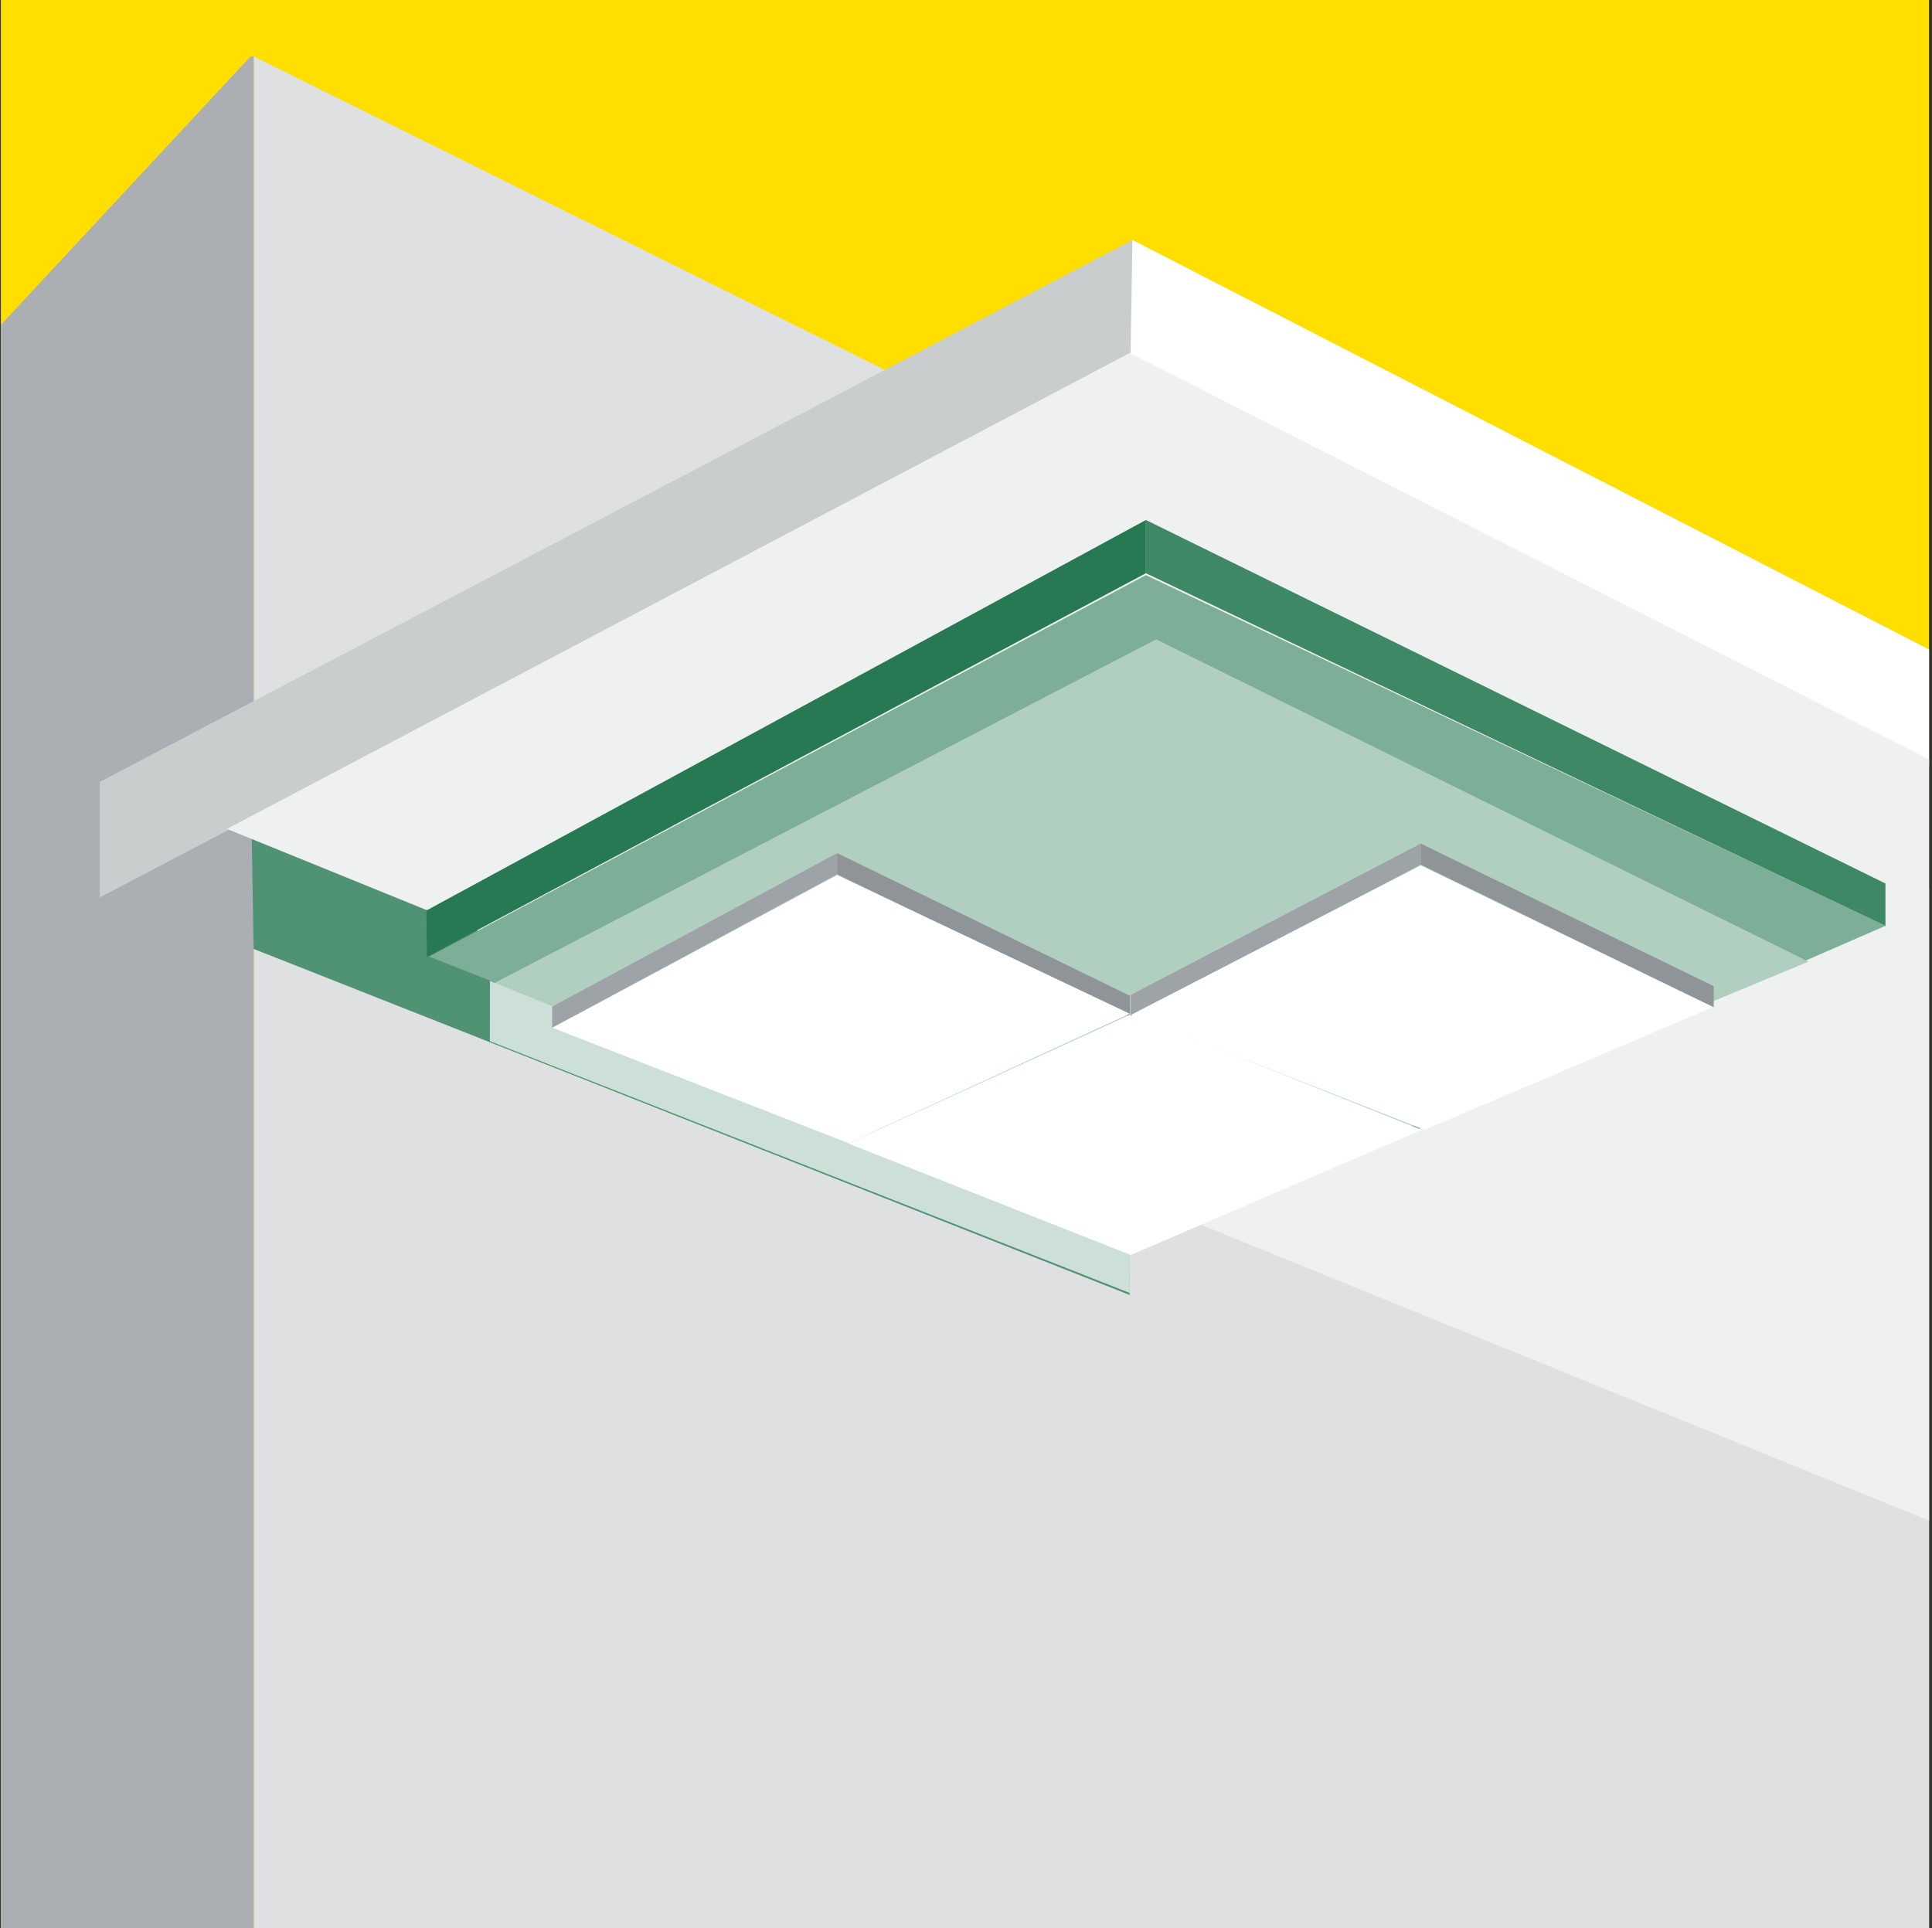 <?xml version="1.0" encoding="utf-8"?>
<!-- Generator: Adobe Illustrator 16.0.3, SVG Export Plug-In . SVG Version: 6.00 Build 0)  -->
<!DOCTYPE svg PUBLIC "-//W3C//DTD SVG 1.1//EN" "http://www.w3.org/Graphics/SVG/1.1/DTD/svg11.dtd">
<svg version="1.1" id="Ebene_1" xmlns="http://www.w3.org/2000/svg" xmlns:xlink="http://www.w3.org/1999/xlink" x="0px" y="0px"
	 width="177.09px" height="176.74px" viewBox="0 0 177.09 176.74" enable-background="new 0 0 177.09 176.74" xml:space="preserve">
<rect x="0" y="0" width="177.09" height="176.74" fill="#333333" stroke="none"/>
<g>
	<path fill="#FFDE00" d="M176.82,176.74H0.08V0h176.74V176.74z"/>
	<g>
		<defs>
			<rect id="SVGID_1_" x="0.08" y="5.18" width="176.74" height="171.56"/>
		</defs>
		<clipPath id="SVGID_2_">
			<use xlink:href="#SVGID_1_"  overflow="visible"/>
		</clipPath>
		<g clip-path="url(#SVGID_2_)">
			<g>
				<polygon fill="#ABAFB3" points="23.274,4.841 -0.029,29.896 -0.029,200.437 23.274,184.136 				"/>
				<polygon fill="#DFE0E2" points="188.091,87.065 23.274,5.18 23.274,206.772 194.006,240.299 				"/>
				<polygon fill="#509274" points="103.337,102.863 23.043,74.789 23.247,86.984 103.541,118.702 				"/>
				<polygon fill="#CACDCE" points="103.8,21.998 9.148,71.676 9.148,82.266 103.8,32.589 				"/>
				<polygon fill="#FFFFFF" points="103.8,21.998 187.601,65.081 188.2,76.025 103.623,32.942 				"/>
				<polygon fill="#EFF0F0" points="180.437,140.862 20.799,75.985 103.555,32.357 240.732,102.129 				"/>
				<polygon fill="#277953" points="105.036,47.666 39.085,83.463 39.125,87.731 105.036,52.547 				"/>
				<polygon fill="#3F8866" points="105.036,47.666 172.824,80.988 172.824,84.89 105.036,52.547 				"/>
				<polygon fill="#7DAF98" points="105.92,113.998 39.343,87.69 105.036,52.723 172.837,84.862 				"/>
				<polygon fill="#B1CFC1" points="103.555,113.998 45,90.274 105.975,58.61 165.768,88.152 				"/>
				<polygon fill="#CDE0D7" points="103.486,113.631 44.917,89.921 44.904,95.44 103.555,118.525 				"/>
				<polygon fill="#9EA3A7" points="76.731,78.201 50.614,92.272 50.614,94.202 76.731,80.145 				"/>
				<polygon fill="#8E9498" points="76.731,78.201 103.568,91.28 103.568,93.211 76.731,80.145 				"/>
				<polygon fill="#FFFFFF" points="77.778,104.794 50.641,94.216 76.731,80.213 103.555,92.926 				"/>
				<polygon fill="#FFFFFF" points="103.649,115.044 77.75,104.821 103.718,92.952 130.311,103.57 				"/>
				<polygon fill="#9EA3A7" points="130.229,77.33 103.649,91.198 103.649,93.143 130.229,79.26 				"/>
				<polygon fill="#8E9498" points="130.229,77.33 157.08,90.396 157.08,92.34 130.229,79.26 				"/>
				<polygon fill="#FFFFFF" points="130.583,103.57 103.69,93.019 130.229,79.33 157.024,92.313 				"/>
			</g>
		</g>
	</g>
</g>
</svg>
